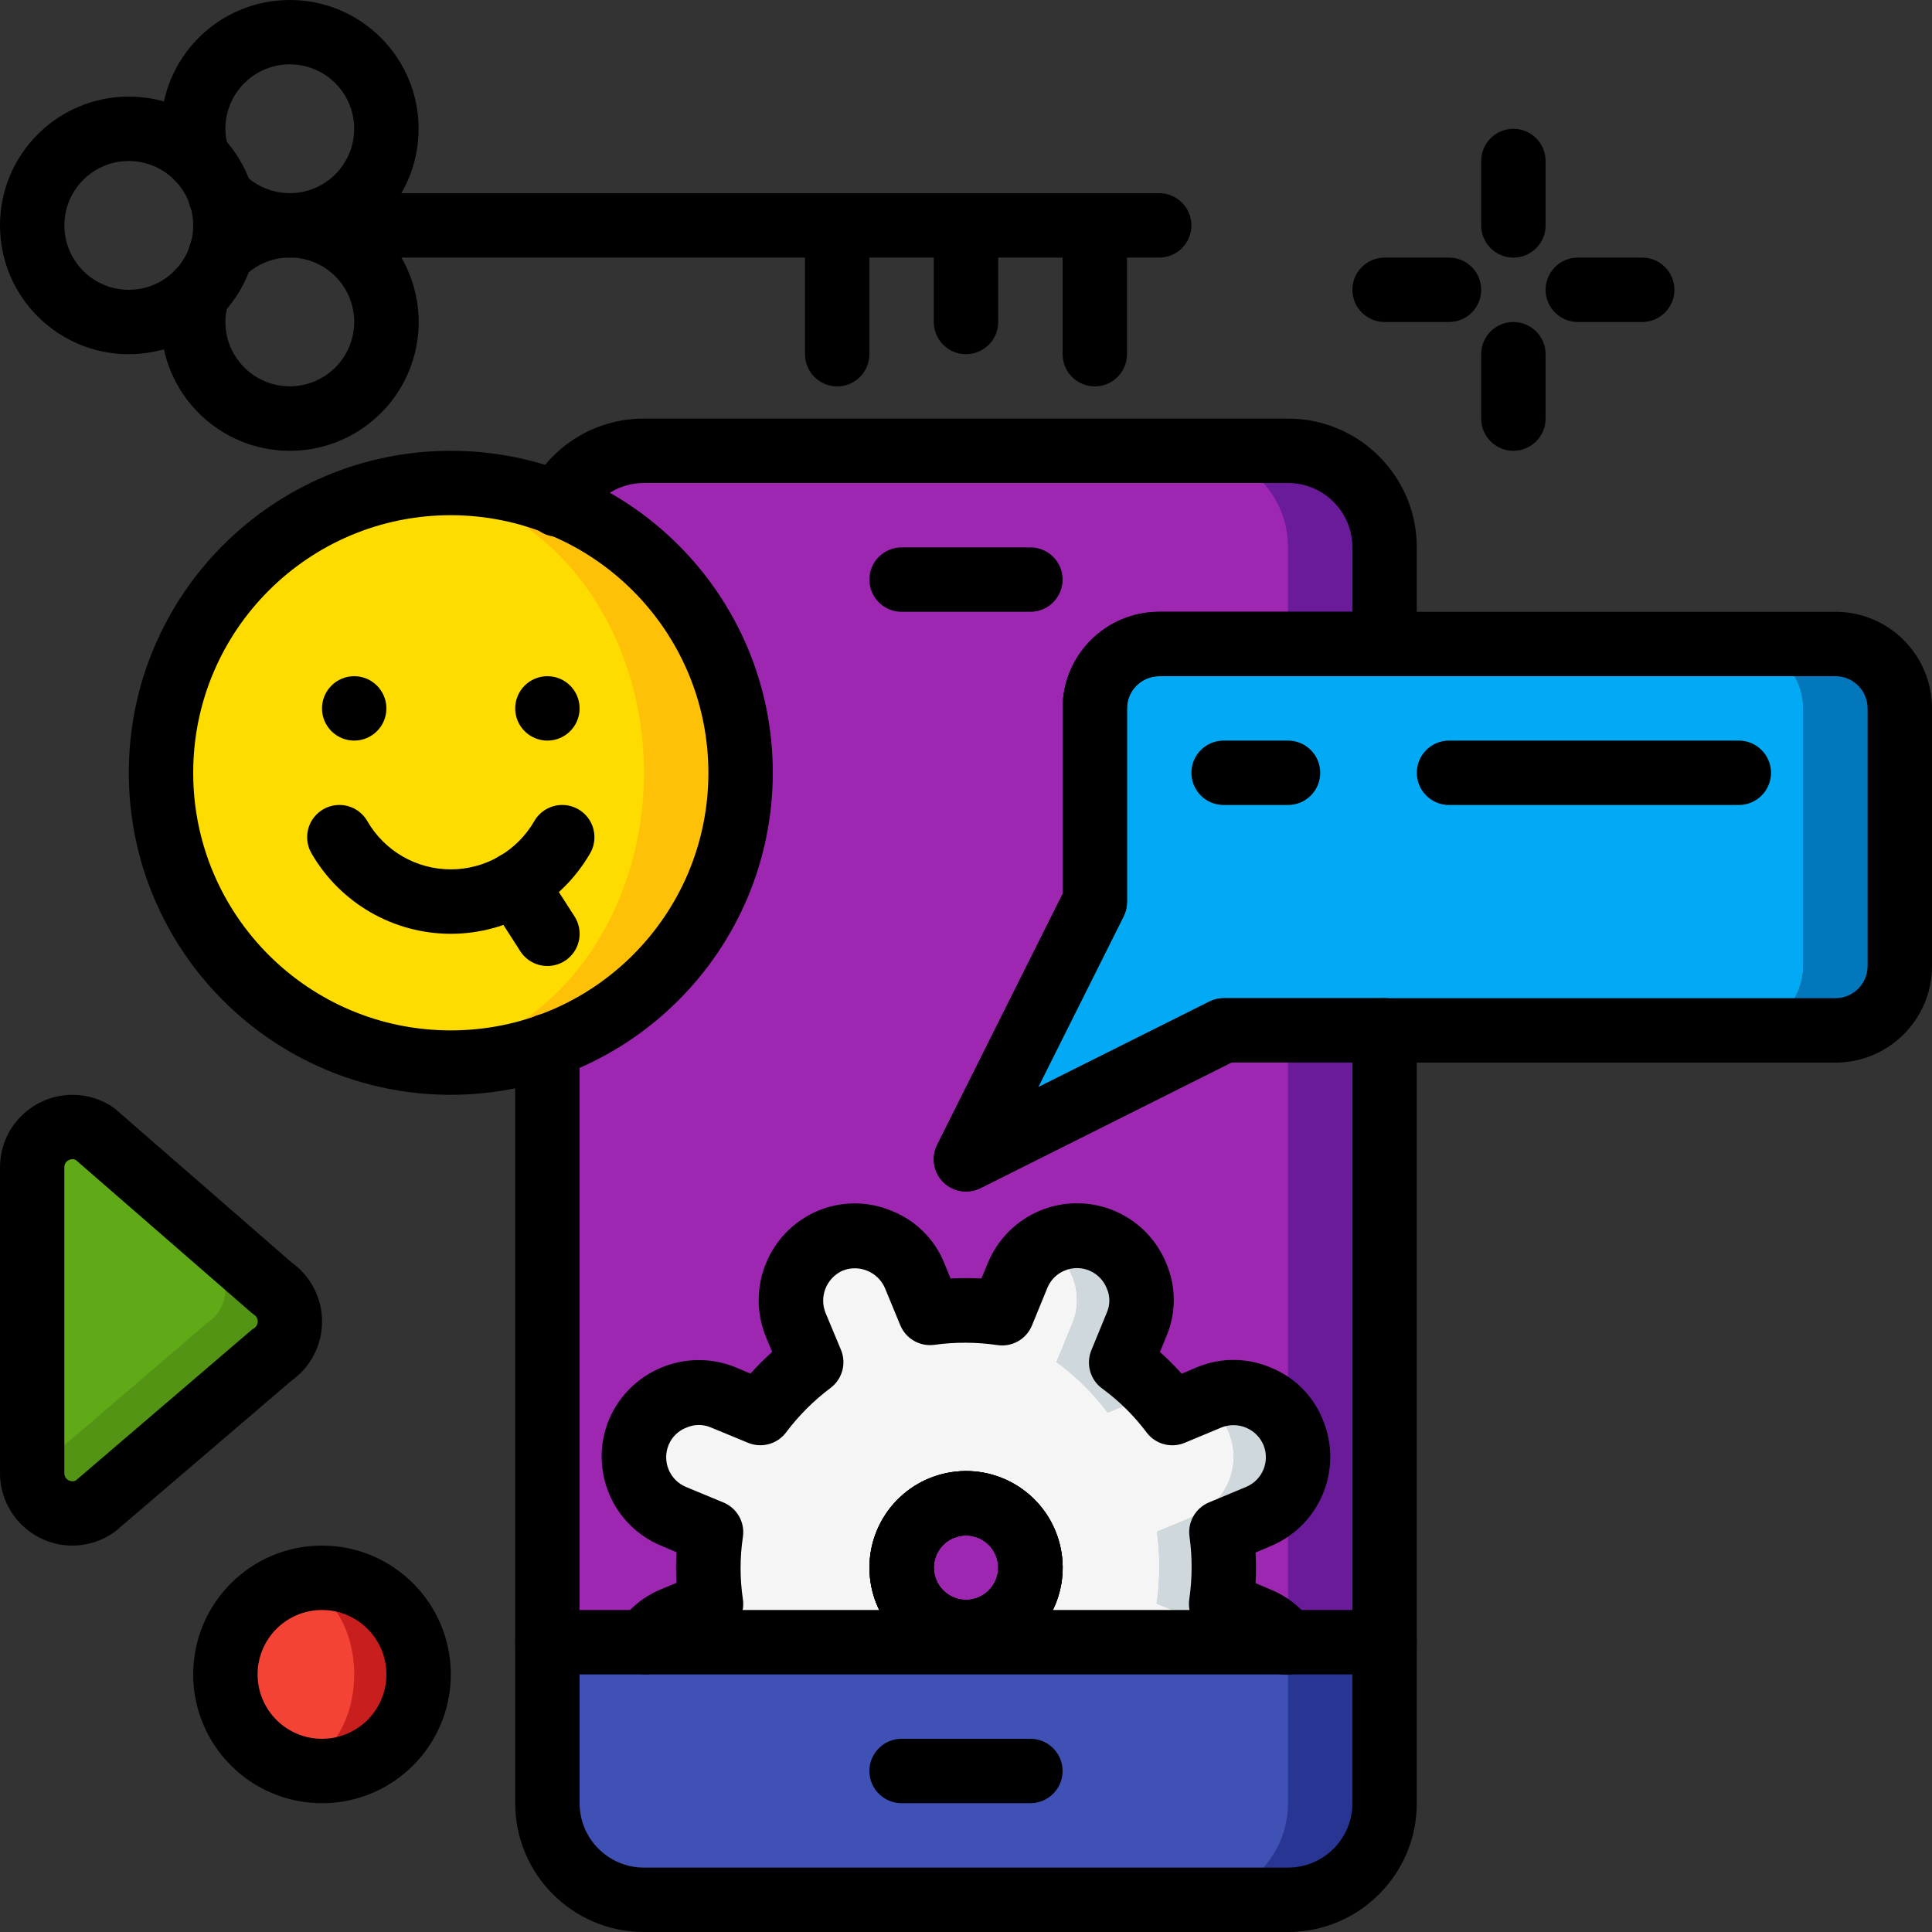 <svg xmlns="http://www.w3.org/2000/svg" xmlns:xlink="http://www.w3.org/1999/xlink" width="512" height="512" viewBox="0 0 60 60"><rect x="0" y="0" width="60" height="60" fill="#333333" stroke="none"/><title>026 - App Design</title><desc>Created with Sketch.</desc><defs></defs><g id="Page-1" stroke="none" stroke-width="1" fill="none" fill-rule="evenodd"><g id="026---App-Design" fill-rule="nonzero"><path d="M43,17 L43,53 L17,53 L17,32.48 L17.33,15.64 C17.839,14.633 18.872,13.999 20,14 L40,14 C40.624,14 41.233,14.196 41.74,14.56 C42.06,14.784 42.332,15.069 42.54,15.4 C42.842,15.879 43.001,16.434 43,17 Z" id="Shape" fill="#6A1B9A"></path><path d="M40,17 L40,53 L17,53 L17,32.48 L17.33,15.64 C17.839,14.633 18.872,13.999 20,14 L37,14 C37.624,14 38.233,14.196 38.74,14.56 C39.06,14.784 39.332,15.069 39.54,15.4 C39.842,15.879 40.001,16.434 40,17 Z" id="Shape" fill="#9D27B0"></path><path d="M39.08,50.28 L37.92,49.8 C38.028,49.061 38.032,48.31 37.93,47.57 L39.08,47.09 C40.098,46.666 40.581,45.499 40.16,44.48 C39.735,43.464 38.572,42.978 37.55,43.39 L36.4,43.87 C35.95,43.271 35.414,42.742 34.81,42.3 L35.29,41.13 C35.5,40.645 35.5,40.095 35.29,39.61 C34.985,38.86 34.258,38.369 33.448,38.367 C32.639,38.365 31.909,38.852 31.6,39.6 L31.12,40.77 C30.377,40.662 29.623,40.658 28.88,40.76 L28.4,39.6 C28.199,39.112 27.81,38.726 27.32,38.53 C26.833,38.317 26.28,38.313 25.79,38.52 C24.774,38.951 24.293,40.118 24.71,41.14 L25.19,42.29 C24.591,42.739 24.059,43.271 23.61,43.87 L22.45,43.39 C21.431,42.986 20.276,43.465 19.84,44.47 C19.635,44.961 19.633,45.513 19.836,46.004 C20.039,46.496 20.429,46.887 20.92,47.09 L22.08,47.57 C21.97,48.309 21.97,49.061 22.08,49.8 L20.92,50.28 C20.56,50.424 20.253,50.676 20.04,51 L39.96,51 C39.744,50.678 39.438,50.428 39.08,50.28 Z M30.77,50.53 C30.023,50.841 29.162,50.671 28.589,50.099 C28.016,49.527 27.844,48.667 28.153,47.919 C28.463,47.171 29.193,46.683 30.002,46.684 C30.812,46.684 31.541,47.172 31.85,47.92 C32.266,48.939 31.784,50.103 30.77,50.53 Z" id="Shape" fill="#A5A5A4"></path><path d="M20.93,43.4 C20.858,43.427 20.791,43.464 20.73,43.51 L21.61,43.87 C21.762,43.667 21.926,43.474 22.1,43.29 C21.708,43.205 21.299,43.243 20.93,43.4 Z M28.96,40.75 C29.014,40.751 29.068,40.758 29.12,40.77 L29.13,40.74 C29.073,40.738 29.016,40.742 28.96,40.75 Z M34.81,42.3 L35.29,41.13 C35.5,40.645 35.5,40.095 35.29,39.61 C35.09,39.117 34.701,38.724 34.21,38.52 C33.636,38.279 32.982,38.328 32.45,38.65 C32.829,38.868 33.125,39.205 33.29,39.61 C33.5,40.095 33.5,40.645 33.29,41.13 L32.81,42.3 C33.414,42.742 33.95,43.271 34.4,43.87 L35.55,43.39 C35.666,43.343 35.787,43.309 35.91,43.29 C35.58,42.921 35.211,42.59 34.81,42.3 Z M39.08,50.28 L37.92,49.8 C38.028,49.061 38.032,48.31 37.93,47.57 L39.08,47.09 C40.098,46.666 40.581,45.499 40.16,44.48 C39.735,43.464 38.572,42.978 37.55,43.39 L37.28,43.5 C37.682,43.71 37.994,44.058 38.16,44.48 C38.581,45.499 38.098,46.666 37.08,47.09 L35.93,47.57 C36.032,48.31 36.028,49.061 35.92,49.8 L37.08,50.28 C37.438,50.428 37.744,50.678 37.96,51 L39.96,51 C39.744,50.678 39.438,50.428 39.08,50.28 Z" id="Shape" fill="#CFD8DC"></path><path d="M28.87,40.74 L28.88,40.76 C28.91,40.76 28.93,40.75 28.96,40.75 C28.931,40.742 28.9,40.738 28.87,40.74 Z M37.08,43.4 C36.712,43.239 36.302,43.2 35.91,43.29 C36.084,43.474 36.248,43.668 36.4,43.87 L37.28,43.5 C37.216,43.461 37.15,43.427 37.08,43.4 Z" id="Shape" fill="#CFD8DC"></path><path d="M37.08,50.28 L35.92,49.8 C36.028,49.061 36.032,48.31 35.93,47.57 L37.08,47.09 C38.098,46.666 38.581,45.499 38.16,44.48 C37.994,44.058 37.682,43.71 37.28,43.5 L36.4,43.87 C36.248,43.668 36.084,43.474 35.91,43.29 C35.787,43.309 35.666,43.343 35.55,43.39 L34.4,43.87 C33.95,43.271 33.414,42.742 32.81,42.3 L33.29,41.13 C33.5,40.645 33.5,40.095 33.29,39.61 C33.125,39.205 32.829,38.868 32.45,38.65 C32.067,38.861 31.768,39.196 31.6,39.6 L31.12,40.77 C30.461,40.67 29.792,40.66 29.13,40.74 L29.12,40.77 C29.068,40.758 29.014,40.751 28.96,40.75 C28.93,40.75 28.91,40.76 28.88,40.76 L28.87,40.74 L28.4,39.6 C28.199,39.112 27.81,38.726 27.32,38.53 C26.833,38.317 26.28,38.313 25.79,38.52 C25.704,38.557 25.62,38.601 25.54,38.65 C24.688,39.162 24.335,40.219 24.71,41.14 L25.19,42.29 C24.591,42.739 24.059,43.271 23.61,43.87 L22.45,43.39 C22.337,43.344 22.22,43.311 22.1,43.29 C21.926,43.474 21.762,43.667 21.61,43.87 L20.73,43.51 C20.325,43.709 20.008,44.051 19.84,44.47 C19.635,44.961 19.633,45.513 19.836,46.004 C20.039,46.496 20.429,46.887 20.92,47.09 L22.08,47.57 C21.97,48.309 21.97,49.061 22.08,49.8 L20.92,50.28 C20.56,50.424 20.253,50.676 20.04,51 L37.96,51 C37.744,50.678 37.438,50.428 37.08,50.28 Z M30.77,50.53 C30.196,50.763 29.547,50.719 29.01,50.41 C28.622,50.198 28.318,49.859 28.15,49.45 C27.768,48.527 28.132,47.464 29,46.97 C29.073,46.915 29.154,46.871 29.24,46.84 C29.907,46.522 30.696,46.598 31.29,47.037 C31.884,47.477 32.188,48.209 32.079,48.94 C31.97,49.671 31.467,50.283 30.77,50.53 Z" id="Shape" fill="#F5F5F5"></path><path d="M43,51 L43,56 C43,57.657 41.657,59 40,59 L20,59 C18.343,59 17,57.657 17,56 L17,51 L43,51 Z" id="Shape" fill="#283593"></path><path d="M40,51 L40,56 C40,57.657 38.657,59 37,59 L20,59 C18.343,59 17,57.657 17,56 L17,51 L40,51 Z" id="Shape" fill="#3F51B5"></path><path d="M13,52 C13,53.657 11.657,55 10,55 C9.658,55.002 9.319,54.941 9,54.82 C7.802,54.4 7,53.269 7,52 C7,50.731 7.802,49.6 9,49.18 C9.319,49.059 9.658,48.998 10,49 C11.657,49 13,50.343 13,52 Z" id="Shape" fill="#C81E1E"></path><ellipse id="Oval" fill="#F44335" cx="9" cy="52" rx="2" ry="2.82"></ellipse><path d="M8.44,42.08 L2.94,46.79 C2.557,47.045 2.064,47.069 1.658,46.851 C1.253,46.634 0.999,46.21 1,45.75 L1,36.25 C0.992,35.689 1.367,35.194 1.91,35.05 C2.26,34.944 2.639,35.003 2.94,35.21 L8.44,40 C8.791,40.23 9.002,40.621 9.002,41.04 C9.002,41.459 8.791,41.85 8.44,42.08 Z" id="Shape" fill="#549414"></path><path d="M6.44,41.08 L1,45.74 L1,36.25 C0.992,35.689 1.367,35.194 1.91,35.05 L6.44,39 C6.791,39.23 7.002,39.621 7.002,40.04 C7.002,40.459 6.791,40.85 6.44,41.08 Z" id="Shape" fill="#60A917"></path><path d="M59,22 L59,30 C58.997,31.103 58.103,31.997 57,32 L54,32 C55.103,31.997 55.997,31.103 56,30 L56,22 C55.997,20.897 55.103,20.003 54,20 L57,20 C58.103,20.003 58.997,20.897 59,22 Z" id="Shape" fill="#0377BC"></path><path d="M56,22 L56,30 C55.997,31.103 55.103,31.997 54,32 L38,32 L30,36 L34,28 L34,22 C34.003,20.897 34.897,20.003 36,20 L54,20 C55.103,20.003 55.997,20.897 56,22 Z" id="Shape" fill="#02A9F4"></path><path d="M23,24 C23,28.971 18.971,33 14,33 C13.498,33.001 12.996,32.96 12.5,32.88 C8.169,32.145 5,28.393 5,24 C5,19.607 8.169,15.855 12.5,15.12 C12.996,15.04 13.498,14.999 14,15 C18.971,15 23,19.029 23,24 Z" id="Shape" fill="#FEC108"></path><ellipse id="Oval" fill="#FFDC00" cx="12.5" cy="24" rx="7.5" ry="8.88"></ellipse><path d="M40,60 L20,60 C17.791,60 16,58.209 16,56 L16,32.48 C16,31.928 16.448,31.48 17,31.48 C17.552,31.48 18,31.928 18,32.48 L18,56 C18,57.105 18.895,58 20,58 L40,58 C41.105,58 42,57.105 42,56 L42,33 L38.236,33 L30.447,36.9 C30.062,37.093 29.597,37.018 29.292,36.713 C28.987,36.408 28.912,35.943 29.105,35.558 L33,27.764 L33,22 C33,20.343 34.343,19 36,19 L42,19 L42,17 C42,15.895 41.105,15 40,15 L20,15 C19.249,14.997 18.56,15.419 18.223,16.091 C18.069,16.421 17.747,16.642 17.383,16.666 C17.02,16.691 16.671,16.515 16.475,16.208 C16.278,15.901 16.264,15.511 16.438,15.191 C17.113,13.844 18.493,12.995 20,13 L40,13 C42.209,13 44,14.791 44,17 L44,20 C44,20.552 43.552,21 43,21 L36,21 C35.448,21 35,21.448 35,22 L35,28 C35.002,28.155 34.967,28.308 34.9,28.447 L32.241,33.764 L37.558,31.105 C37.695,31.037 37.847,31.001 38,31 L43,31 C43.552,31 44,31.448 44,32 L44,56 C44,58.209 42.209,60 40,60 Z" id="Shape" fill="#000000"></path><path d="M43,52 L17,52 C16.448,52 16,51.552 16,51 C16,50.448 16.448,50 17,50 L43,50 C43.552,50 44,50.448 44,51 C44,51.552 43.552,52 43,52 Z" id="Shape" fill="#000000"></path><path d="M32,19 L28,19 C27.448,19 27,18.552 27,18 C27,17.448 27.448,17 28,17 L32,17 C32.552,17 33,17.448 33,18 C33,18.552 32.552,19 32,19 Z" id="Shape" fill="#000000"></path><path d="M32,56 L28,56 C27.448,56 27,55.552 27,55 C27,54.448 27.448,54 28,54 L32,54 C32.552,54 33,54.448 33,55 C33,55.552 32.552,56 32,56 Z" id="Shape" fill="#000000"></path><path d="M30.005,51.685 C28.462,51.687 27.169,50.517 27.016,48.981 C26.864,47.445 27.902,46.045 29.415,45.743 C30.929,45.441 32.425,46.337 32.873,47.814 C33.321,49.291 32.575,50.867 31.149,51.457 C30.786,51.607 30.398,51.684 30.005,51.685 Z M29.999,47.685 C29.868,47.685 29.739,47.711 29.618,47.761 C29.143,47.958 28.894,48.483 29.043,48.975 C29.193,49.467 29.691,49.766 30.196,49.666 C30.7,49.565 31.046,49.099 30.996,48.587 C30.945,48.075 30.514,47.685 30,47.685 L29.999,47.685 Z" id="Shape" fill="#000000"></path><path d="M30.005,51.685 C28.462,51.687 27.169,50.517 27.016,48.981 C26.864,47.445 27.902,46.045 29.415,45.743 C30.929,45.441 32.425,46.337 32.873,47.814 C33.321,49.291 32.575,50.867 31.149,51.457 C30.786,51.607 30.398,51.684 30.005,51.685 Z M29.999,47.685 C29.868,47.685 29.739,47.711 29.618,47.761 C29.143,47.958 28.894,48.483 29.043,48.975 C29.193,49.467 29.691,49.766 30.196,49.666 C30.7,49.565 31.046,49.099 30.996,48.587 C30.945,48.075 30.514,47.685 30,47.685 L29.999,47.685 Z" id="Shape" fill="#000000"></path><path d="M20.039,52 C19.672,52 19.334,51.798 19.16,51.475 C18.985,51.151 19.002,50.758 19.204,50.451 C19.528,49.956 19.995,49.572 20.544,49.351 L21.01,49.157 C20.992,48.84 20.992,48.523 21.01,48.206 L20.538,48.006 C19.801,47.701 19.215,47.115 18.911,46.377 C18.607,45.639 18.609,44.81 18.918,44.074 C19.567,42.562 21.304,41.845 22.831,42.457 L23.308,42.657 C23.52,42.421 23.745,42.196 23.981,41.984 L23.787,41.52 C23.161,39.99 23.883,38.242 25.406,37.6 C26.15,37.29 26.989,37.297 27.728,37.62 C28.453,37.917 29.028,38.494 29.322,39.22 L29.522,39.705 C29.84,39.688 30.16,39.688 30.478,39.705 L30.678,39.226 C31.139,38.103 32.233,37.369 33.447,37.369 C34.662,37.369 35.756,38.103 36.217,39.226 C36.532,39.961 36.531,40.793 36.212,41.526 L36.023,41.988 C36.261,42.2 36.487,42.426 36.7,42.663 L37.168,42.463 C37.91,42.152 38.747,42.158 39.484,42.479 C40.216,42.78 40.793,43.365 41.085,44.1 C41.717,45.63 40.99,47.382 39.461,48.016 L38.993,48.216 C39.01,48.533 39.01,48.85 38.993,49.167 L39.465,49.367 C40.005,49.588 40.466,49.965 40.791,50.45 C41.101,50.907 40.981,51.529 40.524,51.839 C40.067,52.149 39.445,52.029 39.135,51.572 C39.03,51.414 38.882,51.291 38.707,51.217 L37.541,50.735 C37.116,50.559 36.866,50.116 36.935,49.661 C37.029,49.016 37.031,48.361 36.941,47.716 C36.88,47.266 37.129,46.832 37.548,46.658 L38.698,46.178 C39.205,45.967 39.446,45.386 39.239,44.878 C39.026,44.373 38.45,44.129 37.939,44.329 L36.794,44.807 C36.375,44.983 35.89,44.854 35.614,44.493 C35.225,43.972 34.76,43.512 34.236,43.127 C33.859,42.857 33.717,42.363 33.893,41.934 L34.373,40.764 C34.479,40.526 34.479,40.253 34.373,40.015 C34.276,39.766 34.083,39.566 33.836,39.461 C33.59,39.356 33.312,39.355 33.065,39.458 C32.821,39.557 32.627,39.751 32.527,39.995 L32.049,41.163 C31.874,41.59 31.431,41.841 30.975,41.773 C30.325,41.678 29.665,41.675 29.015,41.765 C28.566,41.825 28.132,41.575 27.959,41.156 L27.48,39.996 C27.259,39.496 26.683,39.259 26.174,39.459 C25.67,39.681 25.433,40.262 25.638,40.773 L26.116,41.918 C26.293,42.341 26.16,42.829 25.793,43.104 C25.271,43.496 24.807,43.96 24.415,44.481 C24.142,44.848 23.655,44.982 23.232,44.808 L22.071,44.328 C21.831,44.228 21.561,44.23 21.323,44.334 C21.073,44.427 20.872,44.619 20.768,44.865 C20.664,45.11 20.662,45.387 20.763,45.634 C20.863,45.88 21.058,46.077 21.304,46.179 L22.465,46.66 C22.89,46.836 23.14,47.279 23.071,47.733 C22.976,48.374 22.976,49.025 23.071,49.666 C23.139,50.12 22.889,50.563 22.464,50.738 L21.304,51.218 C21.13,51.286 20.981,51.407 20.878,51.563 C20.689,51.84 20.374,52.004 20.039,52 Z M30.005,51.685 C28.462,51.687 27.169,50.517 27.016,48.981 C26.864,47.445 27.902,46.045 29.415,45.743 C30.929,45.441 32.425,46.337 32.873,47.814 C33.321,49.291 32.575,50.867 31.149,51.457 C30.786,51.607 30.398,51.685 30.005,51.685 Z M30,47.685 C29.869,47.685 29.74,47.711 29.619,47.761 C29.144,47.958 28.895,48.483 29.044,48.975 C29.194,49.468 29.692,49.766 30.197,49.666 C30.702,49.565 31.047,49.098 30.996,48.586 C30.946,48.074 30.514,47.684 30,47.685 Z" id="Shape" fill="#000000"></path><path d="M34,12 C33.448,12 33,11.552 33,11 L33,8 L10,8 C9.448,8 9,7.552 9,7 C9,6.448 9.448,6 10,6 L34,6 C34.552,6 35,6.448 35,7 L35,11 C35,11.552 34.552,12 34,12 Z" id="Shape" fill="#000000"></path><path d="M26,12 C25.448,12 25,11.552 25,11 L25,7 C25,6.448 25.448,6 26,6 C26.552,6 27,6.448 27,7 L27,11 C27,11.552 26.552,12 26,12 Z" id="Shape" fill="#000000"></path><path d="M30,11 C29.448,11 29,10.552 29,10 L29,7 C29,6.448 29.448,6 30,6 C30.552,6 31,6.448 31,7 L31,10 C31,10.552 30.552,11 30,11 Z" id="Shape" fill="#000000"></path><path d="M36,8 L34,8 C33.448,8 33,7.552 33,7 C33,6.448 33.448,6 34,6 L36,6 C36.552,6 37,6.448 37,7 C37,7.552 36.552,8 36,8 Z" id="Shape" fill="#000000"></path><path d="M10,56 C7.791,56 6,54.209 6,52 C6,49.791 7.791,48 10,48 C12.209,48 14,49.791 14,52 C14,54.209 12.209,56 10,56 Z M10,50 C8.895,50 8,50.895 8,52 C8,53.105 8.895,54 10,54 C11.105,54 12,53.105 12,52 C12,50.895 11.105,50 10,50 Z" id="Shape" fill="#000000"></path><path d="M2.25,48 C1.007,47.998 0.001,46.991 0,45.748 L0,36.248 C0.001,35.418 0.459,34.657 1.191,34.266 C1.923,33.875 2.81,33.919 3.5,34.38 C3.535,34.404 3.568,34.43 3.6,34.458 L9.059,39.209 C9.651,39.632 10.002,40.314 10.002,41.041 C10.002,41.768 9.651,42.45 9.059,42.873 L3.594,47.548 C3.562,47.574 3.529,47.598 3.494,47.62 C3.126,47.867 2.693,47.999 2.25,48 Z M2.25,36 C2.208,36.001 2.167,36.012 2.13,36.032 C2.046,36.073 1.995,36.159 1.998,36.252 L1.998,45.752 C1.998,45.837 2.042,45.916 2.113,45.962 C2.185,46.008 2.274,46.015 2.352,45.98 L7.793,41.32 C7.825,41.294 7.858,41.27 7.893,41.248 C7.963,41.202 8.004,41.124 8.004,41.04 C8.004,40.956 7.963,40.878 7.893,40.832 C7.858,40.808 7.825,40.782 7.793,40.754 L2.353,36.023 C2.321,36.008 2.287,36 2.252,36 L2.25,36 Z" id="Shape" fill="#000000"></path><path d="M57,33 L43,33 C42.448,33 42,32.552 42,32 C42,31.448 42.448,31 43,31 L57,31 C57.552,31 58,30.552 58,30 L58,22 C58,21.448 57.552,21 57,21 L43,21 C42.448,21 42,20.552 42,20 C42,19.448 42.448,19 43,19 L57,19 C58.657,19 60,20.343 60,22 L60,30 C60,31.657 58.657,33 57,33 Z" id="Shape" fill="#000000"></path><path d="M30,37 C29.653,37 29.331,36.821 29.149,36.526 C28.967,36.231 28.95,35.863 29.105,35.553 L33,27.764 L33,22 C33,20.343 34.343,19 36,19 L43,19 C43.552,19 44,19.448 44,20 C44,20.552 43.552,21 43,21 L36,21 C35.448,21 35,21.448 35,22 L35,28 C35.002,28.155 34.967,28.308 34.9,28.447 L32.241,33.764 L37.558,31.105 C37.695,31.037 37.847,31.001 38,31 L43,31 C43.552,31 44,31.448 44,32 C44,32.552 43.552,33 43,33 L38.236,33 L30.447,36.9 C30.308,36.967 30.155,37.001 30,37 Z" id="Shape" fill="#000000"></path><path d="M40,25 L38,25 C37.448,25 37,24.552 37,24 C37,23.448 37.448,23 38,23 L40,23 C40.552,23 41,23.448 41,24 C41,24.552 40.552,25 40,25 Z" id="Shape" fill="#000000"></path><path d="M54,25 L45,25 C44.448,25 44,24.552 44,24 C44,23.448 44.448,23 45,23 L54,23 C54.552,23 55,23.448 55,24 C55,24.552 54.552,25 54,25 Z" id="Shape" fill="#000000"></path><path d="M14,34 C8.477,34 4,29.523 4,24 C4,18.477 8.477,14 14,14 C19.523,14 24,18.477 24,24 C23.994,29.52 19.52,33.994 14,34 Z M14,16 C9.582,16 6,19.582 6,24 C6,28.418 9.582,32 14,32 C18.418,32 22,28.418 22,24 C21.995,19.584 18.416,16.005 14,16 Z" id="Shape" fill="#000000"></path><circle id="Oval" fill="#000000" cx="11" cy="22" r="1"></circle><circle id="Oval" fill="#000000" cx="17" cy="22" r="1"></circle><path d="M14,29 C12.215,28.999 10.566,28.046 9.673,26.5 C9.494,26.19 9.495,25.809 9.673,25.499 C9.852,25.19 10.183,24.999 10.54,24.999 C10.898,24.999 11.228,25.19 11.407,25.5 C11.941,26.428 12.93,26.999 14,26.999 C15.07,26.999 16.059,26.428 16.593,25.5 C16.772,25.19 17.102,24.999 17.46,24.999 C17.817,24.999 18.148,25.19 18.327,25.499 C18.505,25.809 18.506,26.19 18.327,26.5 C17.434,28.046 15.785,28.999 14,29 Z" id="Shape" fill="#000000"></path><path d="M17,30 C16.659,30 16.342,29.827 16.158,29.541 L15.169,28 C14.973,27.7 14.953,27.317 15.117,26.998 C15.28,26.679 15.602,26.471 15.961,26.455 C16.319,26.438 16.659,26.615 16.851,26.918 L17.841,28.458 C18.039,28.766 18.054,29.157 17.879,29.479 C17.703,29.8 17.366,30 17,30 Z" id="Shape" fill="#000000"></path><path d="M47,8 C46.448,8 46,7.552 46,7 L46,5 C46,4.448 46.448,4 47,4 C47.552,4 48,4.448 48,5 L48,7 C48,7.552 47.552,8 47,8 Z" id="Shape" fill="#000000"></path><path d="M45,10 L43,10 C42.448,10 42,9.552 42,9 C42,8.448 42.448,8 43,8 L45,8 C45.552,8 46,8.448 46,9 C46,9.552 45.552,10 45,10 Z" id="Shape" fill="#000000"></path><path d="M47,14 C46.448,14 46,13.552 46,13 L46,11 C46,10.448 46.448,10 47,10 C47.552,10 48,10.448 48,11 L48,13 C48,13.552 47.552,14 47,14 Z" id="Shape" fill="#000000"></path><path d="M51,10 L49,10 C48.448,10 48,9.552 48,9 C48,8.448 48.448,8 49,8 L51,8 C51.552,8 52,8.448 52,9 C52,9.552 51.552,10 51,10 Z" id="Shape" fill="#000000"></path><path d="M9,8 C7.918,7.999 6.883,7.561 6.13,6.784 C5.897,6.542 5.8,6.199 5.874,5.871 C5.565,5.782 5.318,5.55 5.209,5.248 C5.068,4.847 4.997,4.425 5,4 C5,1.791 6.791,-3.82769592e-17 9,-4.4408921e-16 C11.209,-8.49901461e-16 13,1.791 13,4 C13,6.209 11.209,8 9,8 Z M7.126,5.129 C7.295,5.177 7.448,5.269 7.569,5.396 C8.237,6.08 9.297,6.196 10.096,5.671 C10.896,5.147 11.213,4.13 10.852,3.244 C10.491,2.358 9.553,1.852 8.615,2.036 C7.676,2.22 6.999,3.043 7,4 C6.997,4.195 7.029,4.388 7.092,4.572 C7.156,4.751 7.168,4.944 7.126,5.129 Z" id="Shape" fill="#000000"></path><path d="M9,14 C6.791,14 5,12.209 5,10 C4.997,9.575 5.068,9.153 5.209,8.752 C5.318,8.45 5.565,8.218 5.874,8.129 C5.8,7.801 5.897,7.458 6.13,7.216 C7.396,5.91 9.383,5.623 10.967,6.516 C12.551,7.409 13.333,9.258 12.871,11.017 C12.409,12.775 10.818,14.001 9,14 Z M7.126,8.871 C7.168,9.056 7.156,9.249 7.092,9.428 C7.029,9.612 6.997,9.805 7,10 C7.001,10.956 7.679,11.778 8.618,11.96 C9.556,12.143 10.493,11.636 10.853,10.75 C11.213,9.864 10.896,8.848 10.096,8.324 C9.296,7.8 8.237,7.916 7.569,8.6 C7.448,8.728 7.295,8.822 7.126,8.871 Z" id="Shape" fill="#000000"></path><path d="M4,11 C1.791,11 2.705415e-16,9.209 0,7 C-2.705415e-16,4.791 1.791,3 4,3 C6.209,3 8,4.791 8,7 C8,8.061 7.579,9.078 6.828,9.828 C6.078,10.579 5.061,11 4,11 Z M4,5 C2.895,5 2,5.895 2,7 C2,8.105 2.895,9 4,9 C5.105,9 6,8.105 6,7 C6,6.47 5.789,5.961 5.414,5.586 C5.039,5.211 4.53,5 4,5 Z" id="Shape" fill="#000000"></path></g></g></svg>